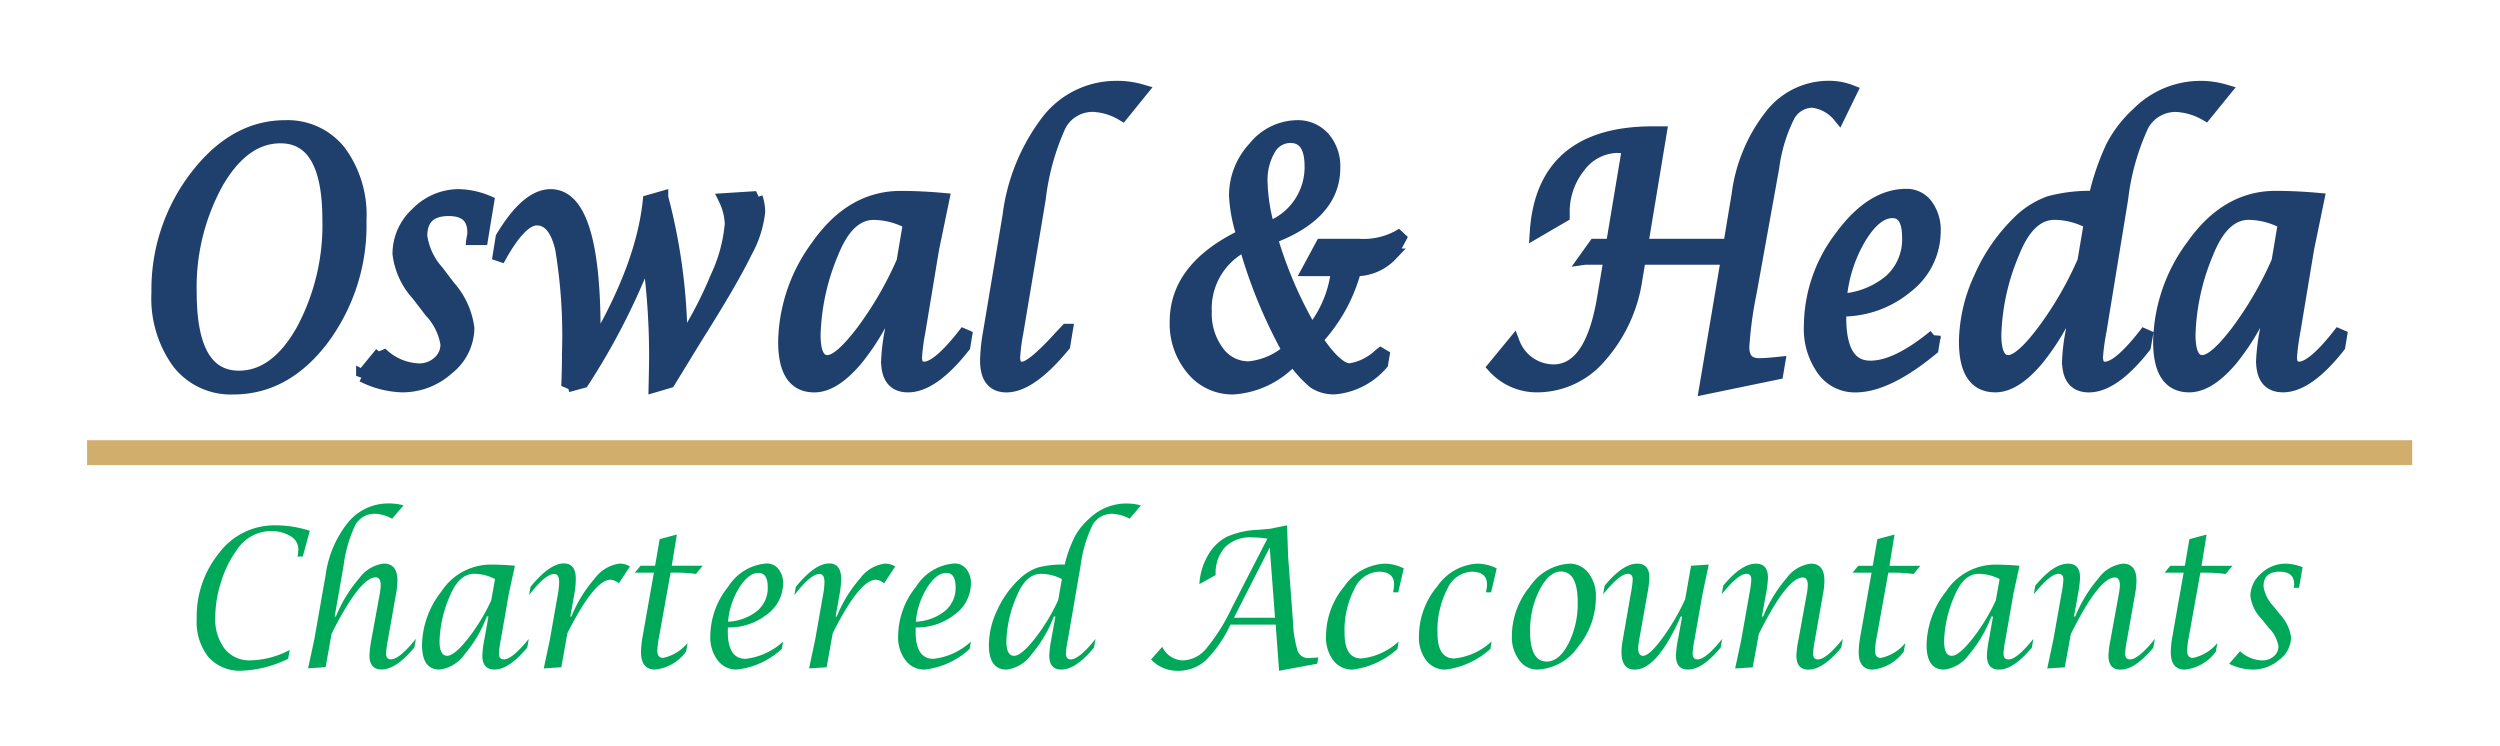 <svg xmlns="http://www.w3.org/2000/svg" width="201" height="60" viewBox="0 0 201 60">
  <g id="Group_1501" data-name="Group 1501" transform="translate(16100 6778)">
    <rect id="Rectangle_589" data-name="Rectangle 589" width="201" height="60" transform="translate(-16100 -6778)" fill="#fff"/>
    <g id="Group_1500" data-name="Group 1500" transform="translate(-2856.2 -8762.068)">
      <path id="Path_978" data-name="Path 978" d="M-12905.327,2015.284a5.361,5.361,0,0,1-4.444-2.071,8.832,8.832,0,0,1-1.636-5.621,14.905,14.905,0,0,1,3.085-9.339q3.085-4.022,7.171-4.022a5.343,5.343,0,0,1,4.408,2.039,8.621,8.621,0,0,1,1.625,5.529,15.3,15.3,0,0,1-3.007,9.519q-3,3.966-7.2,3.966Zm.451-.915q2.969,0,5.084-3.726a17.829,17.829,0,0,0,2.127-8.941q-.006-6.609-3.868-6.611-2.968,0-5.095,3.684a17.378,17.378,0,0,0-2.139,8.835Q-12908.761,2014.371-12904.876,2014.369Zm9.925-.084,1.5-1.831a4.543,4.543,0,0,0,3.03,1.331,2.308,2.308,0,0,0,1.6-.587,1.9,1.9,0,0,0,.65-1.456,4.961,4.961,0,0,0-1.294-2.621l-1.04-1.355a5.9,5.9,0,0,1-1.522-3.3,4.422,4.422,0,0,1,1.472-3.264,4.718,4.718,0,0,1,3.374-1.428,6.383,6.383,0,0,1,2.329.513l-.49,2.982h-.725l.034-.231a1.383,1.383,0,0,0,.023-.282c0-1.211-.666-1.817-1.991-1.817q-2.225,0-2.228,2.108a5.361,5.361,0,0,0,1.325,2.838l.935,1.23a6.2,6.2,0,0,1,1.527,3.352,4.208,4.208,0,0,1-1.621,3.227,5.441,5.441,0,0,1-3.688,1.419,7.526,7.526,0,0,1-3.2-.832Zm16.493.832q.057-1.338.058-2.663a42.542,42.542,0,0,0-.553-8.409q-.554-2.351-1.968-2.353-1.332,0-3.111,3.3l.295-1.84q2.029-3.377,3.927-3.375,3.513,0,3.514,10.91l-.047,1.377q3.886-6.546,4.437-11.83l1.051-.3a46.464,46.464,0,0,1,1.548,11.793,32.419,32.419,0,0,0,2.832-5.376,12.576,12.576,0,0,0,1.164-4.281,4.949,4.949,0,0,0-.5-1.974l2.551-.162a3.89,3.89,0,0,1,.2,1.147,8.583,8.583,0,0,1-1.047,3.255q-1.053,2.163-3.444,5.991l-.616.985-2.121,3.463-1.148.337.034-1.632a57.156,57.156,0,0,0-.581-9,54.434,54.434,0,0,1-5.238,10.291l-1.228.337Zm26.556-7.688h-.21a18.932,18.932,0,0,1-3.1,5.543q-1.812,2.143-3.4,2.145-2.408,0-2.408-3.573a13.3,13.3,0,0,1,2.653-7.716q2.742-3.911,6.7-3.911c1.085,0,2.228.056,3.415.162l-.826,4-1.109,6.685a16.5,16.5,0,0,0-.265,2.029c0,.569.226.851.678.851q1.146,0,3.412-2.968l-.207,1.248q-2.512,3.19-4.511,3.19c-1.11,0-1.662-.68-1.662-2.043a15.986,15.986,0,0,1,.276-2.3l.564-3.343Zm.92-5.423a6.068,6.068,0,0,0-2.844-.758q-2.074,0-3.322,3.116a18.242,18.242,0,0,0-1.46,6.629q0,2.129,1.051,2.127.976,0,2.825-2.446a28.366,28.366,0,0,0,3.231-5.589Zm12.655,8.594-.206,1.249q-2.688,3.266-4.631,3.268-1.62,0-1.622-2.071a14.691,14.691,0,0,1,.243-2.288l1.562-9.339a15.792,15.792,0,0,1,3.1-7.623,6.981,6.981,0,0,1,5.543-2.728,6.9,6.9,0,0,1,2.057.282l-1.565,1.933a5.01,5.01,0,0,0-2.287-.717,2.965,2.965,0,0,0-2.73,1.572,19.788,19.788,0,0,0-1.644,5.936l-1.791,10.693a15.883,15.883,0,0,0-.265,2.029c0,.569.226.851.674.851q.765,0,2.959-2.409c.113-.125.316-.337.6-.638Zm18.21,2.344a7.138,7.138,0,0,1-4.815,2.339,4.164,4.164,0,0,1-3.29-1.53,5.656,5.656,0,0,1-1.317-3.828q0-4.341,5.383-6.925a12.054,12.054,0,0,1-.614-3.213,5.644,5.644,0,0,1,1.519-3.842,4.5,4.5,0,0,1,3.42-1.715,2.8,2.8,0,0,1,2.178.92,3.466,3.466,0,0,1,.829,2.413q0,3.731-5.044,5.612a33.35,33.35,0,0,0,3.245,7.522,9.314,9.314,0,0,0,2.06-4.928h-2.345l1.079-2h3.026a5.872,5.872,0,0,0,3.472-.883l-.894,1.664a3.927,3.927,0,0,1-2.543,1.216h-.366a13.153,13.153,0,0,1-3.092,5.6q1.619,2.413,2.672,2.413a4.417,4.417,0,0,0,2.384-1.179c.085-.065.206-.162.366-.287l-.173,1a5.662,5.662,0,0,1-3.772,1.96,2.83,2.83,0,0,1-1.668-.448,8.79,8.79,0,0,1-1.7-1.891Zm-1.971-10.568a5.189,5.189,0,0,0,3.393-4.928q0-2.385-1.652-2.386a1.929,1.929,0,0,0-1.679,1.013,4.865,4.865,0,0,0-.643,2.649A14.522,14.522,0,0,0-12822.088,2002.377Zm1.593,9.875a39.658,39.658,0,0,1-3.482-8.479,5.671,5.671,0,0,0-3.178,5.358,5.1,5.1,0,0,0,.985,3.213,3.025,3.025,0,0,0,2.491,1.276A5.667,5.667,0,0,0-12820.5,2012.252Zm23.857-7.4.774-1.082h1.391l1.3-7.794a5.121,5.121,0,0,0-.811-.111,3.888,3.888,0,0,0-3.107,1.577,5.818,5.818,0,0,0-1.286,3.8v.194l-2.212,1.29q.526-8,9.4-8h.615l-1.5,9.042h7.038l.674-4.05a12.955,12.955,0,0,1,2.617-6.324,5.885,5.885,0,0,1,4.632-2.33,4.864,4.864,0,0,1,1.869.337l-.98,2.007a3.252,3.252,0,0,0-2.135-1.179,2.189,2.189,0,0,0-1.934,1.2,13.024,13.024,0,0,0-1.238,4.1l-1.826,10.124a30.991,30.991,0,0,0-.58,4.313q0,1.394,1.277,1.4.555,0,1.6-.111l-.14.832-5.773,1.193,1.757-10.429h-7.038l-.272,1.609a12.029,12.029,0,0,1-2.855,6.241,6.683,6.683,0,0,1-5.056,2.413,4.675,4.675,0,0,1-3.549-1.535l1.6-1.946a3.453,3.453,0,0,0,3.194,2.233q3.026,0,4-5.765l.55-3.25h-1.987Zm28.088,6.213-.172,1.054q-3.627,3-6.188,3a3.142,3.142,0,0,1-2.629-1.345,5.648,5.648,0,0,1-1.013-3.486,11.918,11.918,0,0,1,2.466-7.175q2.464-3.363,5.265-3.361a1.989,1.989,0,0,1,1.646.813,3.367,3.367,0,0,1,.626,2.113,5.66,5.66,0,0,1-2.238,4.47,8.081,8.081,0,0,1-5.346,1.868l-.011.606q0,3.946,2.446,3.944Q-12771.59,2013.565-12768.55,2011.068Zm-7.56-2.885a6.693,6.693,0,0,0,4.012-1.567,4.442,4.442,0,0,0,1.445-3.43q0-2.074-1.274-2.076-1.373,0-2.66,2.164A11.492,11.492,0,0,0-12776.109,2008.183Zm19.167-.754h-.21a19.268,19.268,0,0,1-3.119,5.547c-1.208,1.429-2.333,2.141-3.386,2.141q-2.426,0-2.426-3.587a12.573,12.573,0,0,1,1.183-5.1,14.19,14.19,0,0,1,3.066-4.479,6.818,6.818,0,0,1,2.52-1.618,12.483,12.483,0,0,1,3.654-.411,19.754,19.754,0,0,1,1.4-4.091,9.609,9.609,0,0,1,2.048-2.644,7.107,7.107,0,0,1,4.971-2.113,6.947,6.947,0,0,1,2.049.282l-1.559,1.919a5.287,5.287,0,0,0-2.309-.7,3.007,3.007,0,0,0-2.758,1.577,19.5,19.5,0,0,0-1.659,5.9l-1.754,10.721a16.044,16.044,0,0,0-.269,2c0,.587.222.878.671.878q1.138,0,3.4-2.968l-.22,1.262q-2.495,3.176-4.486,3.176-1.66,0-1.659-2.043a16.317,16.317,0,0,1,.277-2.3l.567-3.343Zm.9-5.423a6,6,0,0,0-2.852-.758q-2.068,0-3.307,3.116a18.142,18.142,0,0,0-1.473,6.629q0,2.129,1.06,2.127.983,0,2.823-2.455a28.418,28.418,0,0,0,3.233-5.594Zm14.688,5.423h-.21a18.934,18.934,0,0,1-3.1,5.543q-1.811,2.143-3.4,2.145-2.407,0-2.406-3.573a13.3,13.3,0,0,1,2.652-7.716q2.741-3.911,6.7-3.911c1.087,0,2.228.056,3.415.162l-.824,4-1.11,6.685a16.5,16.5,0,0,0-.265,2.029c0,.569.226.851.678.851q1.144,0,3.411-2.968l-.206,1.248q-2.512,3.19-4.51,3.19-1.666,0-1.663-2.043a15.945,15.945,0,0,1,.275-2.3Zm.918-5.423a6.064,6.064,0,0,0-2.843-.758q-2.073,0-3.321,3.116a18.269,18.269,0,0,0-1.462,6.629q0,2.129,1.052,2.127.977,0,2.824-2.446a28.371,28.371,0,0,0,3.233-5.589Z" transform="translate(-319.717 0)" fill="#1f3f6d" stroke="#1f3f6d" stroke-miterlimit="2.613" stroke-width="1"/>
      <line id="Line_46" data-name="Line 46" x2="186.941" transform="translate(-13236.8 2020.461)" fill="none" stroke="#d2ae6d" stroke-miterlimit="2.613" stroke-width="2"/>
      <path id="Path_979" data-name="Path 979" d="M-12724.067,3922.965a9.309,9.309,0,0,1-3.73.96,3.364,3.364,0,0,1-2.675-1.091,4.536,4.536,0,0,1-.947-3.067,8.083,8.083,0,0,1,1.821-5.331,5.535,5.535,0,0,1,4.406-2.2,9.049,9.049,0,0,1,2.866.439l-.567,2.069h-.42a3.4,3.4,0,0,0,.066-.58,1.223,1.223,0,0,0-.634-1.06,3.027,3.027,0,0,0-1.649-.406,3.3,3.3,0,0,0-2.676,1.535,8.411,8.411,0,0,0-1.242,2.521,9.322,9.322,0,0,0-.48,2.849,3.96,3.96,0,0,0,.756,2.559,2.538,2.538,0,0,0,2.081.931,7.063,7.063,0,0,0,3.149-.837Zm1.6.775.5-2.315.914-5.2a8.563,8.563,0,0,1,1.813-4.235,4.172,4.172,0,0,1,3.245-1.514,4.368,4.368,0,0,1,1.2.154l-.915,1.078a3.06,3.06,0,0,0-1.338-.4,1.76,1.76,0,0,0-1.6.867,10.573,10.573,0,0,0-.962,3.306l-.72,4.086h.1a11.213,11.213,0,0,1,1.887-3.088,2.872,2.872,0,0,1,1.961-1.168q1.1,0,1.1,1.365a6.179,6.179,0,0,1-.114,1.078l-.647,3.66a8.609,8.609,0,0,0-.154,1.124c0,.316.132.472.4.472q.671,0,2-1.648l-.123.693q-1.474,1.771-2.642,1.771-.967,0-.968-1.132a8.779,8.779,0,0,1,.156-1.276l.671-3.673a4.3,4.3,0,0,0,.075-.719c0-.405-.135-.608-.4-.608q-1.271,0-3.548,4.538l-.48,2.685-1.409.092Zm14.494-4.176h-.123a10.4,10.4,0,0,1-1.813,3.077,2.877,2.877,0,0,1-1.987,1.191q-1.409,0-1.409-1.984a7.143,7.143,0,0,1,1.552-4.284,4.745,4.745,0,0,1,3.918-2.172c.636,0,1.3.031,2,.09l-.485,2.223-.649,3.711a8.74,8.74,0,0,0-.153,1.127c0,.315.132.472.4.472q.669,0,2-1.648l-.121.693q-1.471,1.771-2.64,1.771-.973,0-.973-1.135a8.326,8.326,0,0,1,.162-1.278l.33-1.856Zm.537-3.01a3.7,3.7,0,0,0-1.664-.421c-.808,0-1.458.578-1.942,1.73a9.691,9.691,0,0,0-.854,3.681q0,1.182.614,1.181c.38,0,.933-.452,1.652-1.358a15.556,15.556,0,0,0,1.892-3.1Zm3.919,7.186.491-2.312.647-3.673a5.655,5.655,0,0,0,.1-.96q0-.647-.4-.647-.706,0-2.021,1.7l.121-.67q1.541-1.879,2.678-1.879c.64,0,.962.413.962,1.242a6.983,6.983,0,0,1-.121,1.219l-.32,1.812h.086a10.712,10.712,0,0,1,1.881-3.067,2.941,2.941,0,0,1,1.988-1.191,1.536,1.536,0,0,1,.835.231l-.89,1.355a1.21,1.21,0,0,0-.667-.293q-1.3,0-3.469,4.3l-.49,2.739Zm8.855-7.7h-1.531l.46-.554h1.167l.368-2.141,1.382-.37-.41,2.51h2.489l-.548.659a12.569,12.569,0,0,0-1.5-.105h-.534l-.923,5.141a7.438,7.438,0,0,0-.145,1.119c0,.4.155.593.468.593a3.447,3.447,0,0,0,1.967-1.2l-.123.693a3.542,3.542,0,0,1-2.488,1.448q-1.135,0-1.135-1.412a8.04,8.04,0,0,1,.146-1.34Zm10.386,5.544-.1.585a6.357,6.357,0,0,1-3.621,1.663,1.866,1.866,0,0,1-1.537-.747,3.015,3.015,0,0,1-.593-1.935,6.4,6.4,0,0,1,1.442-3.983,3.99,3.99,0,0,1,3.08-1.866,1.184,1.184,0,0,1,.962.452,1.8,1.8,0,0,1,.368,1.173,3.086,3.086,0,0,1-1.312,2.482,4.885,4.885,0,0,1-3.126,1.037l-.007.336q0,2.19,1.431,2.189A5.329,5.329,0,0,0-12684.276,3921.583Zm-4.425-1.6a4.038,4.038,0,0,0,2.348-.87,2.4,2.4,0,0,0,.845-1.9q0-1.151-.744-1.152-.8,0-1.557,1.2A6.153,6.153,0,0,0-12688.7,3919.982Zm6.514,3.757.492-2.312.647-3.673a5.643,5.643,0,0,0,.1-.96c0-.431-.132-.647-.4-.647q-.708,0-2.022,1.7l.121-.67c1.027-1.253,1.923-1.879,2.679-1.879.64,0,.962.413.962,1.242a6.991,6.991,0,0,1-.122,1.219l-.32,1.812h.087a10.753,10.753,0,0,1,1.879-3.067,2.946,2.946,0,0,1,1.989-1.191,1.528,1.528,0,0,1,.834.231l-.889,1.355a1.2,1.2,0,0,0-.666-.293q-1.3,0-3.469,4.3l-.49,2.739Zm13.013-2.156-.1.585a6.357,6.357,0,0,1-3.621,1.663,1.872,1.872,0,0,1-1.538-.747,3.026,3.026,0,0,1-.592-1.935,6.4,6.4,0,0,1,1.442-3.983,3.988,3.988,0,0,1,3.08-1.866,1.186,1.186,0,0,1,.963.452,1.8,1.8,0,0,1,.367,1.173,3.089,3.089,0,0,1-1.312,2.482,4.883,4.883,0,0,1-3.126,1.037l-.007.336q0,2.19,1.431,2.189a5.329,5.329,0,0,0,3.014-1.386Zm-4.423-1.6a4.032,4.032,0,0,0,2.347-.87,2.409,2.409,0,0,0,.846-1.9q0-1.151-.745-1.152-.8,0-1.557,1.2A6.14,6.14,0,0,0-12673.6,3919.982Zm11.215-.418h-.123a10.574,10.574,0,0,1-1.826,3.08,2.86,2.86,0,0,1-1.98,1.188q-1.419,0-1.42-1.992a6.678,6.678,0,0,1,.693-2.833,7.859,7.859,0,0,1,1.794-2.488,4.012,4.012,0,0,1,1.474-.9,7.668,7.668,0,0,1,2.137-.229,10.657,10.657,0,0,1,.821-2.271,5.367,5.367,0,0,1,1.2-1.468,4.268,4.268,0,0,1,2.907-1.173,4.261,4.261,0,0,1,1.2.156l-.912,1.065a3.224,3.224,0,0,0-1.352-.39,1.78,1.78,0,0,0-1.613.875,10.426,10.426,0,0,0-.971,3.278l-1.025,5.952a8.488,8.488,0,0,0-.158,1.111q0,.489.393.488.668,0,1.992-1.648l-.128.7q-1.459,1.764-2.625,1.763-.971,0-.971-1.135a8.705,8.705,0,0,1,.161-1.278l.334-1.856Zm.523-3.01a3.652,3.652,0,0,0-1.669-.421q-1.208,0-1.934,1.73a9.639,9.639,0,0,0-.861,3.681q0,1.182.619,1.181.574,0,1.652-1.363a15.578,15.578,0,0,0,1.892-3.106Zm7.171,6.463.9-1.017a1.885,1.885,0,0,0,1.661,1.094,2.53,2.53,0,0,0,1.849-.921,15.306,15.306,0,0,0,2.063-3.272l2.879-5.6a9.772,9.772,0,0,0-1.25-.1,2.853,2.853,0,0,0-2.152.786,3.1,3.1,0,0,0-.757,2.246l-1.311.729a5.263,5.263,0,0,1,.7-2.338,3.811,3.811,0,0,1,1.5-1.468,6.885,6.885,0,0,1,2.5-.562c.219-.016.547-.044.989-.085l1.36-.277.087,2.505.388,5.2a9.177,9.177,0,0,0,.377,2.389.883.883,0,0,0,.879.575c.074,0,.337-.015.781-.043l-.082.5-3.069.57-.274-3.711h-3.639a9.963,9.963,0,0,1-2,2.888,3.3,3.3,0,0,1-2.242.824,2.915,2.915,0,0,1-2.139-.908Zm6.665-3.357h3.3l-.426-5.649Zm13.242,1.909-.1.6a6.607,6.607,0,0,1-3.594,1.663,1.9,1.9,0,0,1-1.559-.737,3.015,3.015,0,0,1-.588-1.943,6.251,6.251,0,0,1,1.469-4.009,4.164,4.164,0,0,1,3.237-1.828,3.455,3.455,0,0,1,1.543.382l-.447,1.925h-.415l.021-.11a3.03,3.03,0,0,0,.064-.519c0-.688-.414-1.032-1.246-1.032a2.266,2.266,0,0,0-1.955,1.409,7.214,7.214,0,0,0-.781,3.537q0,2.029,1.35,2.03a5.143,5.143,0,0,0,3-1.37Zm7.471,0-.1.6a6.6,6.6,0,0,1-3.594,1.663,1.9,1.9,0,0,1-1.56-.737,3.02,3.02,0,0,1-.587-1.943,6.252,6.252,0,0,1,1.47-4.009,4.161,4.161,0,0,1,3.235-1.828,3.453,3.453,0,0,1,1.544.382l-.447,1.925h-.415l.021-.11a3.057,3.057,0,0,0,.065-.519q0-1.032-1.247-1.032a2.266,2.266,0,0,0-1.955,1.409,7.214,7.214,0,0,0-.78,3.537c0,1.353.447,2.03,1.349,2.03A5.145,5.145,0,0,0-12627.311,3921.568Zm3.671,2.264a1.766,1.766,0,0,1-1.458-.77,3.069,3.069,0,0,1-.584-1.917,6.3,6.3,0,0,1,1.454-3.994,4.09,4.09,0,0,1,3.173-1.835,1.872,1.872,0,0,1,1.527.749,2.967,2.967,0,0,1,.6,1.915,6.3,6.3,0,0,1-1.454,4.048A4.171,4.171,0,0,1-12623.64,3923.832Zm.761-.647q.99,0,1.739-1.43a7.059,7.059,0,0,0,.751-3.324q0-2.484-1.348-2.485-.952,0-1.719,1.476a7.145,7.145,0,0,0-.763,3.321q0,2.441,1.34,2.441Zm10.886-3.619h-.116q-1.891,4.266-3.692,4.266-1.068,0-1.067-1.417a6.034,6.034,0,0,1,.108-1.011l.642-3.684a8.372,8.372,0,0,0,.153-1.124c0-.311-.131-.465-.392-.465q-.658,0-1.988,1.648l.124-.693q1.456-1.771,2.627-1.771c.645,0,.969.375.969,1.126a8.494,8.494,0,0,1-.159,1.276l-.657,3.691a4.895,4.895,0,0,0-.086.706c0,.406.13.608.392.608.335,0,.839-.455,1.517-1.365a18.442,18.442,0,0,0,1.868-3.177l.477-2.7,1.421-.093-.492,2.313-.653,3.712a8.269,8.269,0,0,0-.152,1.127c0,.315.13.472.394.472q.659,0,1.985-1.648l-.123.693q-1.463,1.771-2.628,1.771c-.645,0-.969-.377-.969-1.135a8.322,8.322,0,0,1,.162-1.276l.337-1.856Zm4.263,4.173.493-2.31.654-3.706a8.33,8.33,0,0,0,.152-1.127c0-.311-.131-.465-.392-.465-.438,0-1.1.547-1.987,1.64l.121-.688q1.459-1.767,2.631-1.768.967,0,.968,1.124a8.7,8.7,0,0,1-.156,1.273l-.332,1.851h.1a11.3,11.3,0,0,1,1.881-3.083,2.831,2.831,0,0,1,1.953-1.166q1.09,0,1.091,1.365a6.249,6.249,0,0,1-.114,1.078l-.646,3.66a8.922,8.922,0,0,0-.155,1.124c0,.315.134.472.395.472q.671,0,2-1.648l-.127.7q-1.465,1.767-2.64,1.769-.967,0-.966-1.132a8.029,8.029,0,0,1,.167-1.276l.668-3.673a3.909,3.909,0,0,0,.081-.719q0-.608-.4-.608-1.274,0-3.536,4.541l-.493,2.682-1.408.092Zm10.967-7.7h-1.53l.46-.554h1.167l.369-2.141,1.381-.37-.41,2.51h2.488l-.547.66a12.571,12.571,0,0,0-1.5-.105h-.533l-.924,5.141a7.357,7.357,0,0,0-.143,1.119c0,.4.153.593.467.593a3.447,3.447,0,0,0,1.966-1.2l-.122.693a3.545,3.545,0,0,1-2.488,1.448q-1.137,0-1.136-1.412a8.054,8.054,0,0,1,.146-1.34Zm9.756,3.524h-.123a10.362,10.362,0,0,1-1.814,3.077,2.878,2.878,0,0,1-1.985,1.191q-1.409,0-1.41-1.984a7.144,7.144,0,0,1,1.553-4.284,4.741,4.741,0,0,1,3.917-2.171q.955,0,2,.09l-.483,2.223-.649,3.711a8.442,8.442,0,0,0-.154,1.127c0,.316.131.472.4.472q.671,0,2-1.648l-.121.693q-1.471,1.771-2.638,1.771c-.65,0-.973-.377-.973-1.135a8.42,8.42,0,0,1,.161-1.278l.33-1.856Zm.537-3.011a3.7,3.7,0,0,0-1.663-.421q-1.213,0-1.943,1.73a9.689,9.689,0,0,0-.854,3.681q0,1.182.614,1.181.571,0,1.652-1.357a15.564,15.564,0,0,0,1.891-3.1Zm3.832,7.187.492-2.31.655-3.706a8.437,8.437,0,0,0,.151-1.127c0-.311-.13-.465-.392-.465q-.656,0-1.987,1.64l.12-.688q1.46-1.767,2.633-1.768.967,0,.966,1.124a8.621,8.621,0,0,1-.154,1.273l-.334,1.851h.1a11.3,11.3,0,0,1,1.88-3.083,2.83,2.83,0,0,1,1.953-1.166q1.091,0,1.092,1.365a6.348,6.348,0,0,1-.114,1.078l-.646,3.66a8.544,8.544,0,0,0-.155,1.124c0,.315.132.472.395.472q.668,0,2-1.648l-.127.7q-1.465,1.767-2.64,1.769-.968,0-.967-1.132a8.148,8.148,0,0,1,.167-1.276l.667-3.673a3.921,3.921,0,0,0,.082-.719q0-.608-.4-.608-1.274,0-3.537,4.541l-.492,2.682-1.408.092Zm10.967-7.7h-1.532l.46-.554h1.168l.368-2.141,1.381-.37-.409,2.51h2.489l-.548.66a12.573,12.573,0,0,0-1.5-.105h-.533l-.922,5.141a7.306,7.306,0,0,0-.145,1.119q0,.593.467.593a3.443,3.443,0,0,0,1.967-1.2l-.122.693a3.542,3.542,0,0,1-2.488,1.448q-1.135,0-1.136-1.412a8.141,8.141,0,0,1,.146-1.34Zm3.657,7.33.876-1.016a2.726,2.726,0,0,0,1.772.739,1.394,1.394,0,0,0,.937-.326,1.027,1.027,0,0,0,.38-.809,2.691,2.691,0,0,0-.756-1.456l-.609-.752a3.194,3.194,0,0,1-.89-1.83,2.4,2.4,0,0,1,.86-1.812,2.836,2.836,0,0,1,1.974-.793,3.9,3.9,0,0,1,1.362.285l-.286,1.656h-.425l.021-.128a.8.8,0,0,0,.013-.157q0-1.008-1.164-1.009-1.3,0-1.3,1.171a2.9,2.9,0,0,0,.774,1.576l.548.683a3.362,3.362,0,0,1,.893,1.861,2.294,2.294,0,0,1-.949,1.792,3.279,3.279,0,0,1-2.157.788A4.592,4.592,0,0,1-12568.015,3923.37Z" transform="translate(-496.565 -1885.932)" fill="#00a859"/>
    </g>
  </g>
</svg>
